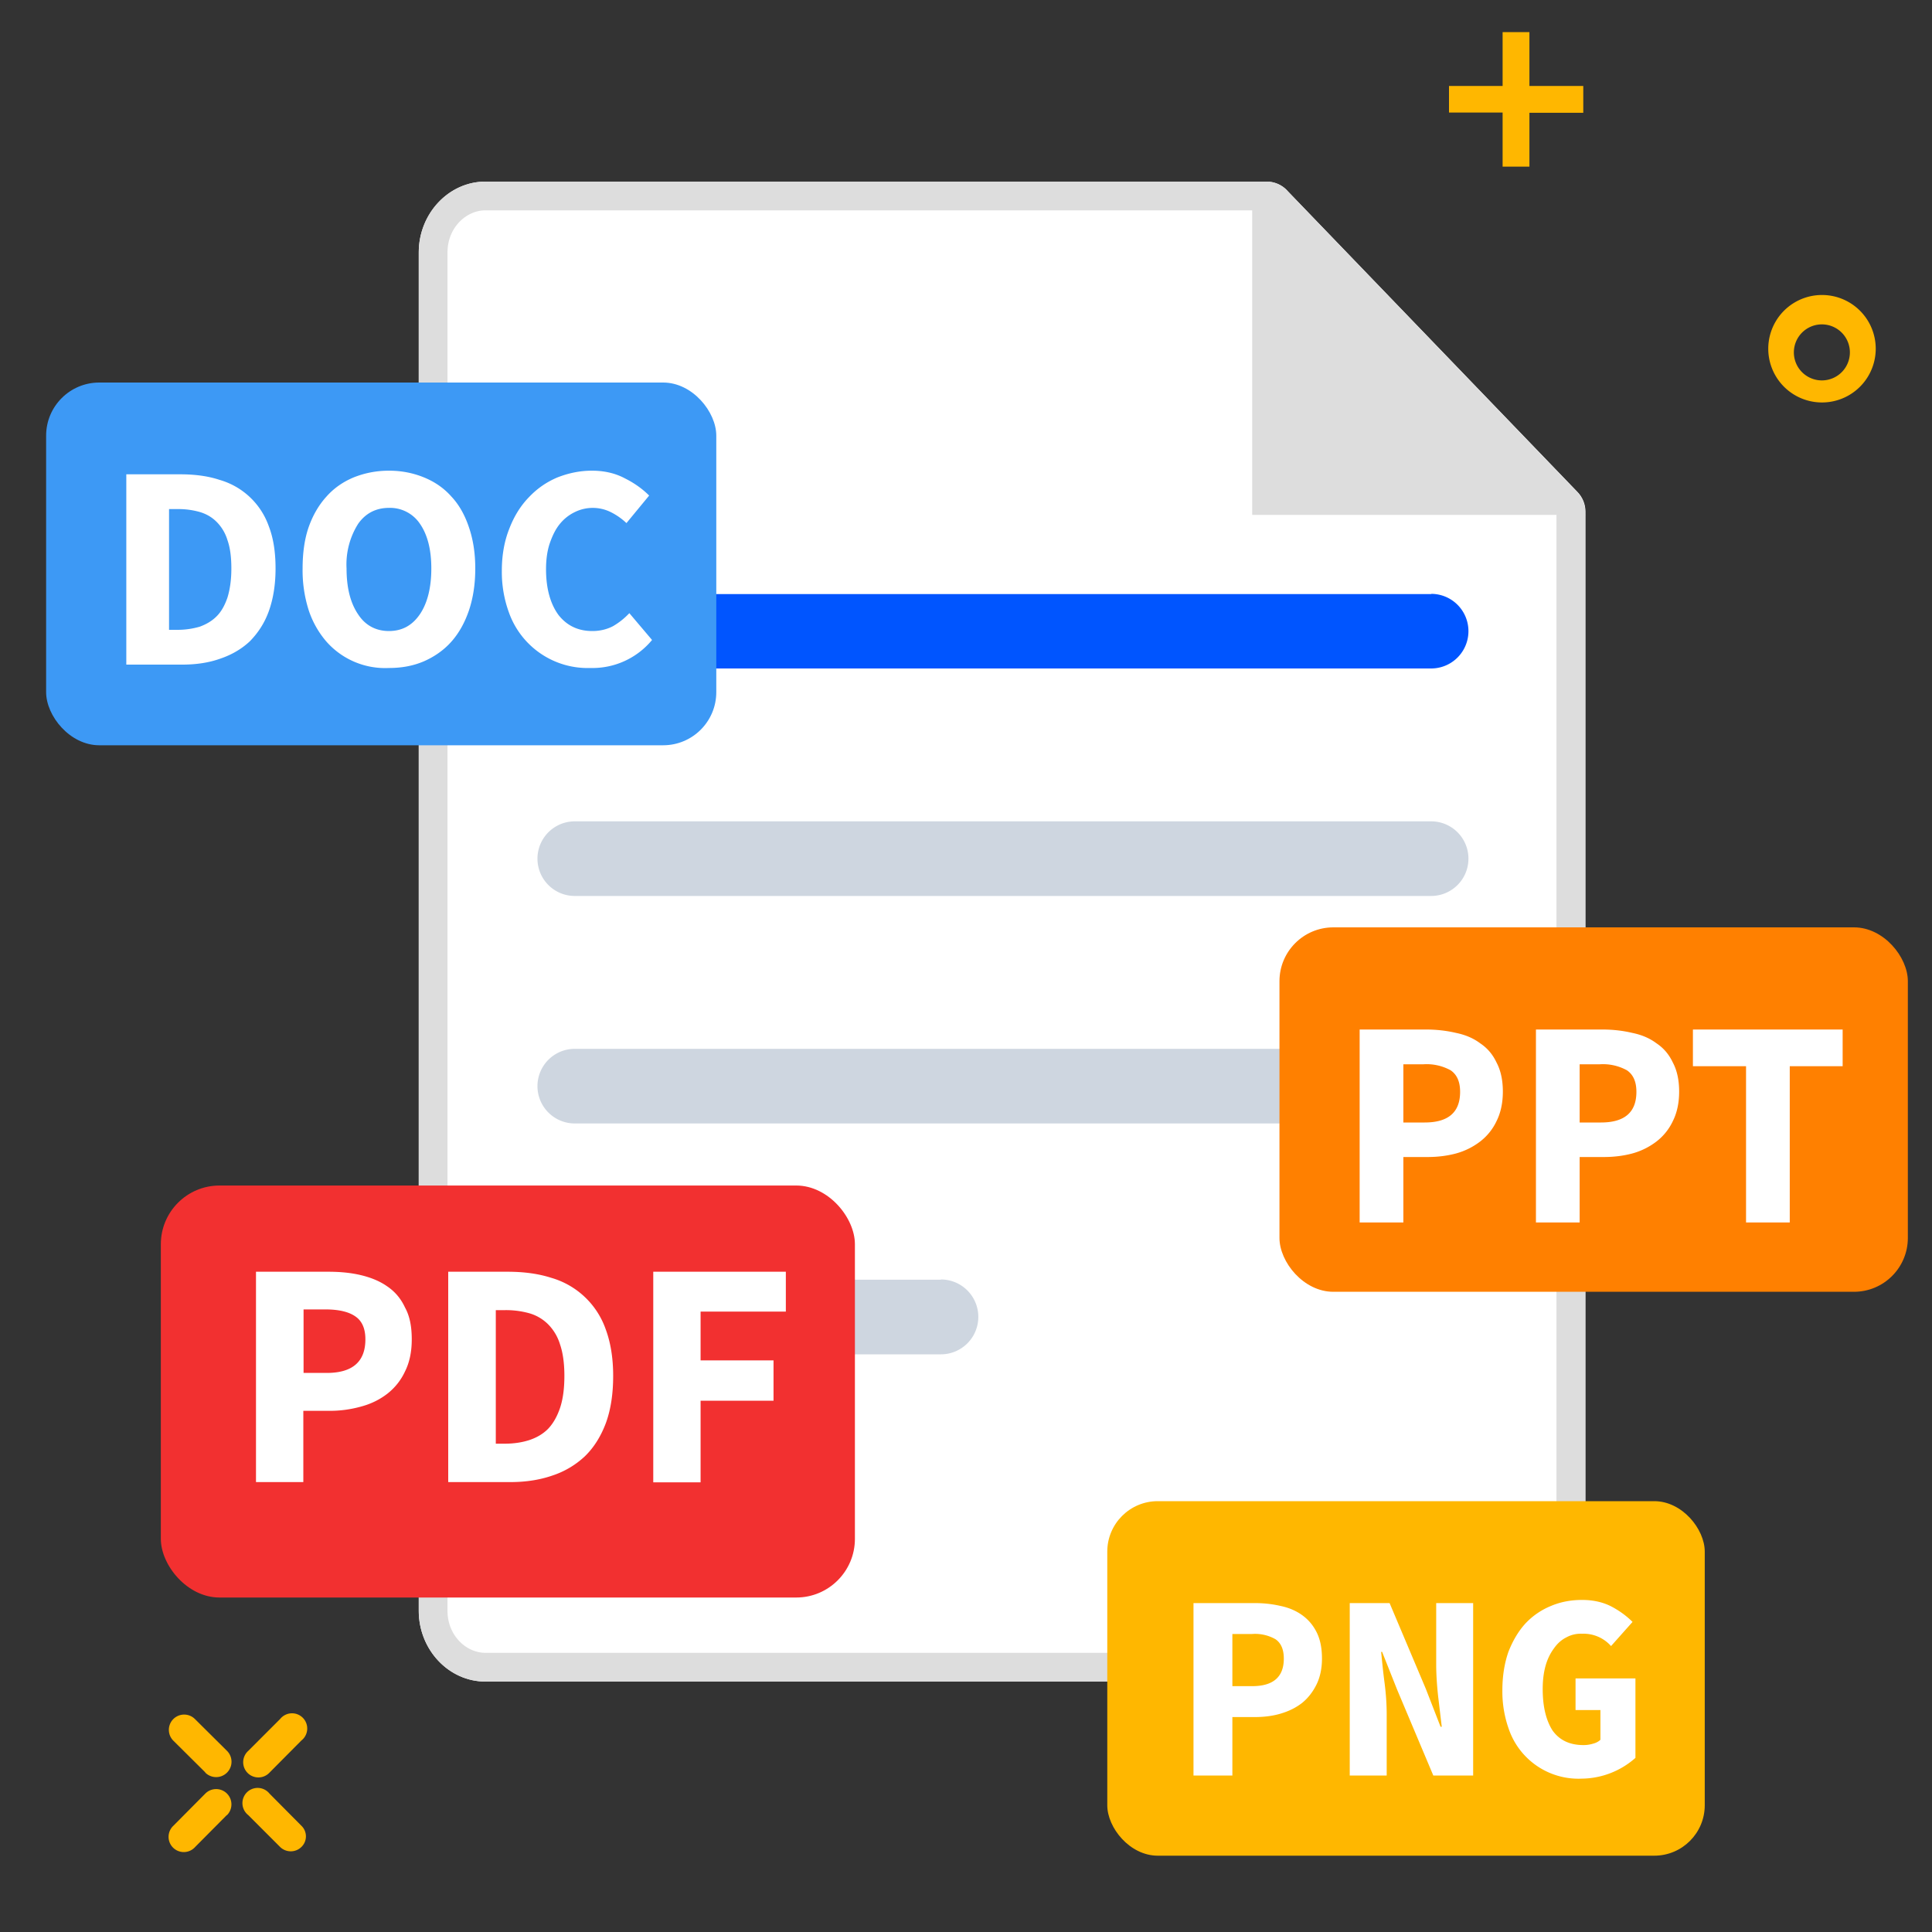 <svg width="80" height="80" fill="none" xmlns="http://www.w3.org/2000/svg"><rect width="100%" height="100%" fill="#333333" stroke="none"/><path d="M52.45 7.52c.32 0 .63.13.85.37l12.01 12.47c.22.22.34.52.34.82V66.7c0 1.61-1.25 2.93-2.76 2.93H20.1c-1.52 0-2.76-1.32-2.76-2.93V10.45c0-1.6 1.24-2.93 2.76-2.93h32.34Z" fill="#fff"/><path d="M59.27 34.01H23.8a1.54 1.54 0 0 0 0 3.09h35.46a1.54 1.54 0 0 0 0-3.09ZM59.27 43.43H23.8a1.54 1.54 0 0 0 0 3.09h35.46a1.54 1.54 0 0 0 0-3.1ZM38.96 52.99H23.81a1.54 1.54 0 0 0 0 3.09h15.15a1.54 1.54 0 1 0 0-3.1Z" fill="#CED6E0"/><path fill-rule="evenodd" clip-rule="evenodd" d="m52.45 8.71 12 12.47V66.7c0 1.02-.77 1.74-1.56 1.74H20.1c-.8 0-1.57-.72-1.57-1.74V10.45c0-1.02.77-1.74 1.57-1.74h32.34Zm.85-.82a1.19 1.19 0 0 0-.85-.37H20.1c-1.52 0-2.76 1.32-2.76 2.93V66.7c0 1.61 1.24 2.93 2.76 2.93h42.78c1.51 0 2.76-1.32 2.76-2.93V21.2c0-.31-.12-.6-.34-.83l-12-12.47Z" fill="#DDD"/><path d="m65.65 21.32-13.8-13.8v13.8h13.8Z" fill="#DDD"/><path d="M62.22 1.33v2.23H60v1.1h2.22V6.9h1.11V4.67h2.23V3.56h-2.23V1.33h-1.1Z" fill="#FFB700"/><path fill-rule="evenodd" clip-rule="evenodd" d="M77.67 14.44a2.22 2.22 0 1 1-4.45 0 2.22 2.22 0 0 1 4.45 0Zm-3.38 0a1.16 1.16 0 1 0 2.3 0 1.16 1.16 0 0 0-2.3 0Z" fill="#FFB700"/><path d="M12.48 72.07a.63.63 0 1 0-.88-.89l-1.32 1.32a.63.63 0 1 0 .88.9l1.32-1.33ZM9.4 75.16a.63.63 0 1 0-.9-.89L7.18 75.6a.63.63 0 1 0 .9.88l1.31-1.32ZM12.48 76.48a.63.63 0 0 1-.88 0l-1.32-1.32a.63.63 0 1 1 .88-.89l1.32 1.33c.25.24.25.64 0 .88ZM8.5 73.4a.63.63 0 0 0 .9-.9l-1.33-1.32a.63.63 0 0 0-.89.9l1.32 1.31Z" fill="#FFB700"/><path d="M59.27 24.6H23.8a1.54 1.54 0 1 0 0 3.08h35.46a1.54 1.54 0 0 0 0-3.09Z" fill="#05F"/><rect x="1.91" y="15.84" width="27.75" height="15.02" rx="2.2" fill="#3D99F5"/><path d="M5.23 27.52v-7.88h2.23c.6 0 1.15.07 1.63.23a3.05 3.05 0 0 1 2.04 1.92c.19.49.28 1.07.28 1.75 0 .68-.1 1.27-.28 1.77-.18.5-.45.9-.78 1.24-.34.32-.75.56-1.22.72-.47.17-1 .25-1.58.25H5.23Zm1.78-1.44h.34c.34 0 .64-.05.92-.13.27-.1.5-.23.7-.43.2-.2.34-.46.45-.78.1-.33.16-.72.16-1.2 0-.47-.05-.86-.16-1.17a1.8 1.8 0 0 0-.45-.76c-.2-.2-.43-.33-.7-.41a3.25 3.25 0 0 0-.92-.12H7v5ZM16.1 27.66a3.24 3.24 0 0 1-2.59-1.1 3.82 3.82 0 0 1-.73-1.3 5.45 5.45 0 0 1-.25-1.72c0-.64.08-1.22.25-1.71.18-.51.43-.93.74-1.27.31-.35.69-.61 1.12-.79.45-.18.93-.28 1.47-.28.53 0 1.01.1 1.45.28.44.18.82.44 1.13.79.32.34.56.77.73 1.28.17.5.26 1.06.26 1.7 0 .65-.09 1.22-.26 1.73-.17.5-.41.94-.73 1.3-.31.35-.7.62-1.13.81-.44.19-.92.28-1.45.28Zm0-1.53c.55 0 .97-.23 1.29-.7.31-.46.47-1.1.47-1.89 0-.79-.16-1.4-.47-1.85a1.49 1.49 0 0 0-1.28-.66c-.54 0-.97.22-1.28.66a3.15 3.15 0 0 0-.48 1.85c0 .8.16 1.43.48 1.9.3.46.74.69 1.28.69ZM24.45 27.66a3.46 3.46 0 0 1-3.37-2.28 4.9 4.9 0 0 1-.3-1.75c0-.66.11-1.24.31-1.74.2-.52.47-.95.81-1.3.34-.36.73-.63 1.18-.82.46-.18.93-.28 1.43-.28.5 0 .96.1 1.37.32.4.2.73.44 1 .71l-.94 1.14c-.2-.19-.42-.34-.64-.45a1.68 1.68 0 0 0-1.51 0 1.8 1.8 0 0 0-.62.5c-.17.21-.3.48-.41.8-.1.3-.15.66-.15 1.06 0 .8.18 1.44.52 1.9.35.44.81.66 1.4.66.31 0 .6-.07.85-.2.26-.15.48-.33.68-.54L27 26.5a3.2 3.2 0 0 1-2.55 1.16Z" fill="#fff"/><rect x="45.85" y="62.16" width="24.74" height="14.68" rx="2.09" fill="#FFB700"/><path d="M49.42 73.52v-7.14h2.53c.38 0 .74.04 1.08.12.34.07.64.2.89.38s.45.41.6.71c.15.3.22.66.22 1.09 0 .41-.08.78-.23 1.08-.15.3-.35.56-.6.76-.26.2-.55.34-.89.44-.34.1-.7.14-1.07.14h-.92v2.42h-1.61Zm1.6-3.7h.83c.87 0 1.31-.38 1.31-1.14 0-.37-.11-.64-.34-.8a1.7 1.7 0 0 0-.97-.22h-.82v2.16ZM55.89 73.52v-7.14h1.65l1.5 3.55.61 1.57h.05l-.15-1.26c-.05-.46-.08-.9-.08-1.33v-2.53H61v7.14h-1.65l-1.5-3.56-.62-1.56h-.04c.04.4.08.82.14 1.27.06.46.09.9.09 1.32v2.53h-1.54ZM65.49 73.65a3.05 3.05 0 0 1-3.02-2.07 4.62 4.62 0 0 1-.26-1.59c0-.6.09-1.13.25-1.59.18-.46.41-.85.7-1.17a3 3 0 0 1 1.06-.73c.4-.17.83-.25 1.29-.25.48 0 .89.1 1.23.28.34.18.63.4.86.63l-.89 1a1.52 1.52 0 0 0-1.2-.51c-.23-.01-.45.04-.65.15-.2.1-.37.25-.51.45-.15.2-.27.44-.35.72-.08.29-.12.6-.12.97 0 .73.14 1.3.41 1.72.29.4.71.6 1.28.6.14 0 .27-.02.4-.06.12-.03.23-.09.3-.16v-1.23h-1.03V69.5h2.48v3.29a3.4 3.4 0 0 1-2.23.86Z" fill="#fff"/><rect x="6.66" y="49.09" width="28.74" height="17.06" rx="2.43" fill="#F23030"/><path d="M10.6 61.37v-8.71h3c.47 0 .92.04 1.34.14.42.1.79.25 1.1.47.31.21.56.5.73.87.2.36.28.8.28 1.32 0 .51-.09.95-.28 1.33a2.5 2.5 0 0 1-.73.92c-.31.24-.67.42-1.08.53a4.8 4.8 0 0 1-1.31.18h-1.09v2.95H10.6Zm1.96-4.52h.97c1.06 0 1.6-.46 1.6-1.39 0-.45-.14-.77-.43-.96-.28-.19-.7-.28-1.23-.28h-.9v2.63ZM18.56 61.37v-8.71h2.46c.67 0 1.27.08 1.8.25a3.38 3.38 0 0 1 2.26 2.13c.2.54.31 1.18.31 1.93s-.1 1.4-.3 1.95c-.21.56-.5 1.02-.87 1.38a3.6 3.6 0 0 1-1.35.8c-.52.18-1.1.27-1.74.27h-2.57Zm1.97-1.59h.37c.37 0 .71-.05 1.02-.15.3-.1.56-.25.77-.46.22-.23.38-.52.5-.87.12-.36.18-.8.18-1.33 0-.51-.06-.95-.18-1.3a2 2 0 0 0-.5-.84 1.8 1.8 0 0 0-.77-.45 3.6 3.6 0 0 0-1.02-.13h-.37v5.53ZM27.05 61.37v-8.71h5.49v1.65h-3.53v2.02h3.02V58h-3.02v3.38h-1.96Z" fill="#fff"/><rect x="52.98" y="38.4" width="26.02" height="15.09" rx="2.23" fill="#FF8000"/><path d="M56.3 50.62v-7.99h2.75c.44 0 .86.05 1.24.14.39.08.72.22 1 .43.3.2.52.46.68.8.17.32.26.72.26 1.2 0 .47-.09.88-.26 1.22a2.3 2.3 0 0 1-.67.84 2.9 2.9 0 0 1-1 .5c-.37.1-.77.15-1.2.15h-.99v2.71h-1.8Zm1.81-4.14h.88c.98 0 1.47-.42 1.47-1.27 0-.42-.13-.71-.39-.89a2.06 2.06 0 0 0-1.13-.25h-.83v2.41ZM63.6 50.62v-7.99h2.75c.45 0 .86.05 1.24.14.39.08.72.22 1 .43.3.2.52.46.68.8.17.32.26.72.26 1.2 0 .47-.09.88-.26 1.22a2.3 2.3 0 0 1-.67.84 2.9 2.9 0 0 1-1 .5c-.37.1-.77.15-1.2.15h-.99v2.71h-1.8Zm1.81-4.14h.88c.98 0 1.47-.42 1.47-1.27 0-.42-.13-.71-.39-.89a2.06 2.06 0 0 0-1.13-.25h-.83v2.41ZM72.3 50.62v-6.47h-2.2v-1.52h6.2v1.52h-2.19v6.47H72.3Z" fill="#fff"/></svg>